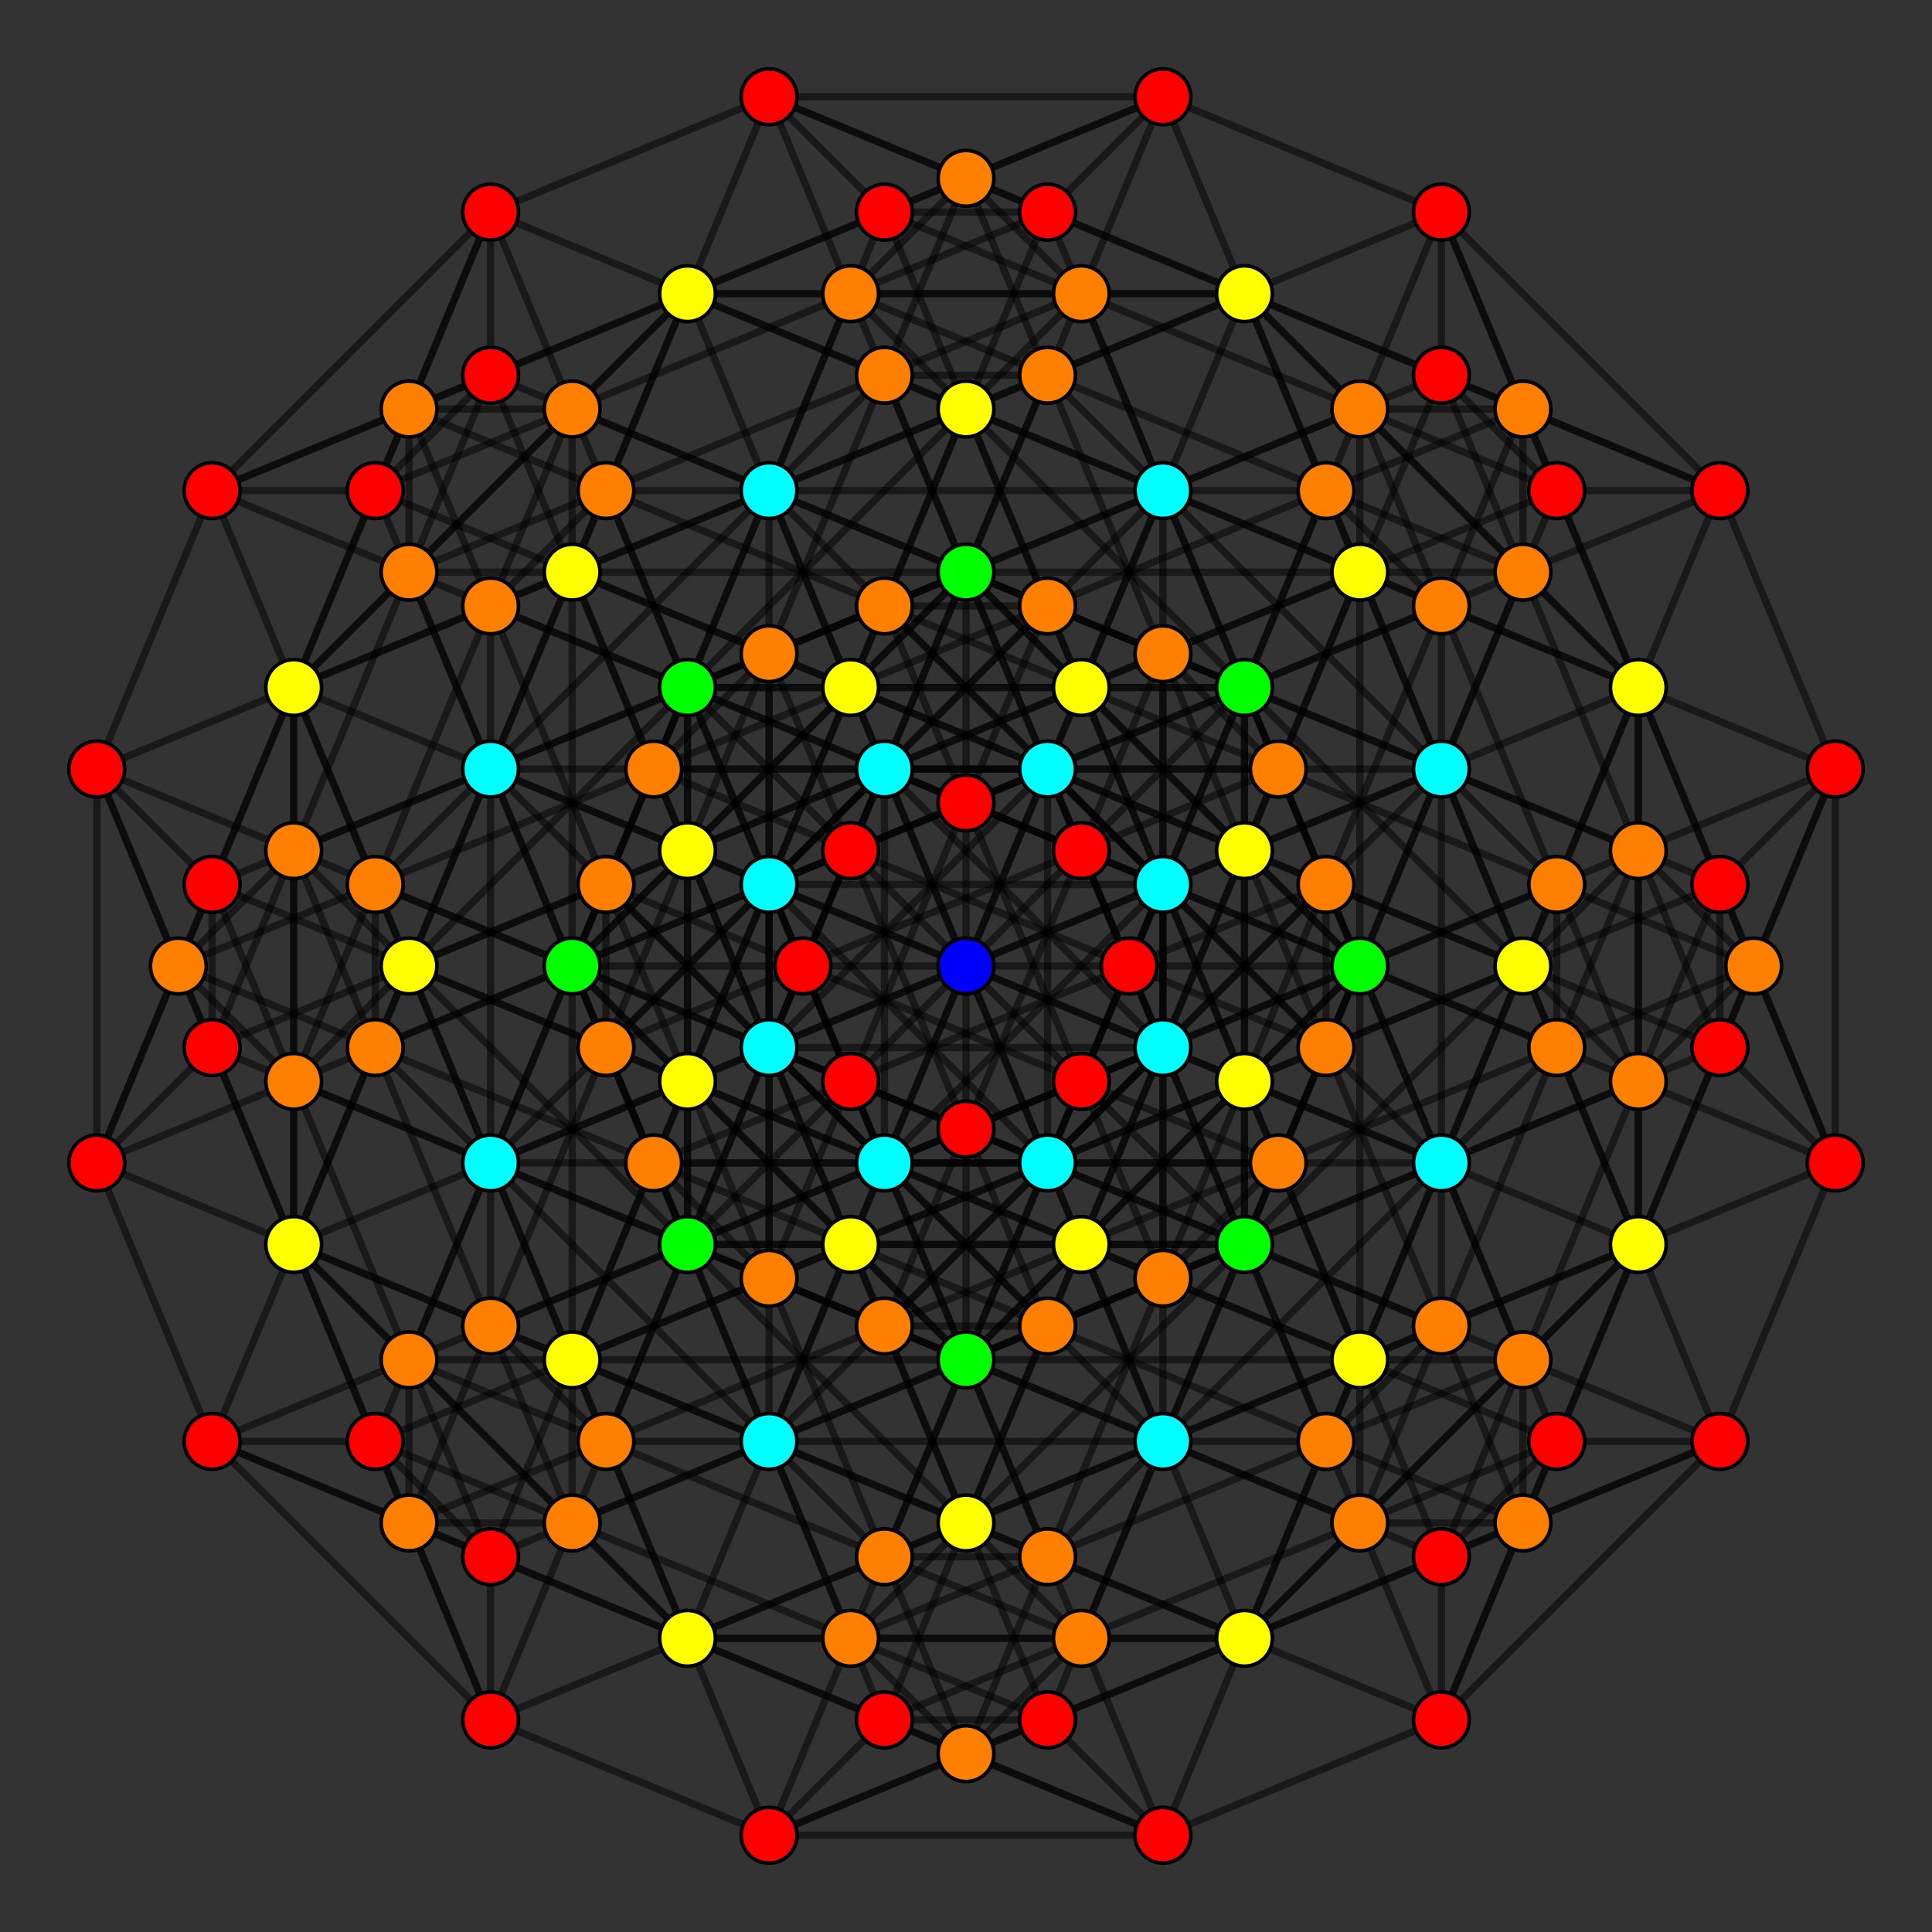 <?xml version="1.0" encoding="UTF-8" standalone="no"?>
<svg
xmlns="http://www.w3.org/2000/svg"
version="1.0"
width="1600" height="1600"
id="7-cube_t04_B4.svg">
<rect width="100%" height="100%" fill="#333333" stroke="none"/>
<g style="stroke:#000000;stroke-width:6.0;stroke-opacity:0.50;">
<line x1="1519.858" y1="636.923" x2="1424.329" y2="406.297"/>
<line x1="1519.858" y1="636.923" x2="1519.858" y2="636.923"/>
<line x1="1519.858" y1="636.923" x2="1424.329" y2="732.451"/>
<line x1="1519.858" y1="636.923" x2="1356.781" y2="569.374"/>
<line x1="1519.858" y1="636.923" x2="1424.329" y2="867.549"/>
<line x1="1519.858" y1="636.923" x2="1356.781" y2="704.472"/>
<line x1="1519.858" y1="636.923" x2="1519.858" y2="963.077"/>
<line x1="1519.858" y1="636.923" x2="1452.309" y2="800.000"/>
<line x1="1289.232" y1="1193.703" x2="1193.703" y2="963.077"/>
<line x1="1289.232" y1="1193.703" x2="1289.232" y2="1193.703"/>
<line x1="1289.232" y1="1193.703" x2="1193.703" y2="1289.232"/>
<line x1="1289.232" y1="1193.703" x2="1126.155" y2="1126.155"/>
<line x1="1289.232" y1="1193.703" x2="1193.703" y2="1424.329"/>
<line x1="1289.232" y1="1193.703" x2="1126.155" y2="1261.252"/>
<line x1="1289.232" y1="1193.703" x2="1424.329" y2="1193.703"/>
<line x1="1289.232" y1="1193.703" x2="1356.781" y2="1030.626"/>
<line x1="963.077" y1="867.549" x2="867.549" y2="636.923"/>
<line x1="963.077" y1="867.549" x2="963.077" y2="867.549"/>
<line x1="963.077" y1="867.549" x2="867.549" y2="963.077"/>
<line x1="963.077" y1="867.549" x2="800.000" y2="800.000"/>
<line x1="963.077" y1="867.549" x2="1193.703" y2="963.077"/>
<line x1="963.077" y1="867.549" x2="1126.155" y2="800.000"/>
<line x1="963.077" y1="867.549" x2="963.077" y2="1193.703"/>
<line x1="963.077" y1="867.549" x2="895.528" y2="1030.626"/>
<line x1="732.451" y1="1424.329" x2="636.923" y2="1193.703"/>
<line x1="732.451" y1="1424.329" x2="732.451" y2="1424.329"/>
<line x1="732.451" y1="1424.329" x2="636.923" y2="1519.858"/>
<line x1="732.451" y1="1424.329" x2="569.374" y2="1356.781"/>
<line x1="732.451" y1="1424.329" x2="963.077" y2="1519.858"/>
<line x1="732.451" y1="1424.329" x2="895.528" y2="1356.781"/>
<line x1="732.451" y1="1424.329" x2="867.549" y2="1424.329"/>
<line x1="732.451" y1="1424.329" x2="800.000" y2="1261.252"/>
<line x1="963.077" y1="406.297" x2="867.549" y2="175.671"/>
<line x1="963.077" y1="406.297" x2="963.077" y2="406.297"/>
<line x1="963.077" y1="406.297" x2="1193.703" y2="636.923"/>
<line x1="963.077" y1="406.297" x2="1126.155" y2="473.845"/>
<line x1="963.077" y1="406.297" x2="867.549" y2="636.923"/>
<line x1="963.077" y1="406.297" x2="800.000" y2="473.845"/>
<line x1="963.077" y1="406.297" x2="963.077" y2="732.451"/>
<line x1="963.077" y1="406.297" x2="895.528" y2="569.374"/>
<line x1="732.451" y1="963.077" x2="636.923" y2="732.451"/>
<line x1="732.451" y1="963.077" x2="732.451" y2="963.077"/>
<line x1="732.451" y1="963.077" x2="963.077" y2="1193.703"/>
<line x1="732.451" y1="963.077" x2="895.528" y2="1030.626"/>
<line x1="732.451" y1="963.077" x2="636.923" y2="1193.703"/>
<line x1="732.451" y1="963.077" x2="569.374" y2="1030.626"/>
<line x1="732.451" y1="963.077" x2="867.549" y2="963.077"/>
<line x1="732.451" y1="963.077" x2="800.000" y2="800.000"/>
<line x1="406.297" y1="636.923" x2="310.768" y2="406.297"/>
<line x1="406.297" y1="636.923" x2="406.297" y2="636.923"/>
<line x1="406.297" y1="636.923" x2="636.923" y2="867.549"/>
<line x1="406.297" y1="636.923" x2="569.374" y2="704.472"/>
<line x1="406.297" y1="636.923" x2="636.923" y2="732.451"/>
<line x1="406.297" y1="636.923" x2="569.374" y2="569.374"/>
<line x1="406.297" y1="636.923" x2="406.297" y2="963.077"/>
<line x1="406.297" y1="636.923" x2="338.748" y2="800.000"/>
<line x1="175.671" y1="1193.703" x2="80.142" y2="963.077"/>
<line x1="175.671" y1="1193.703" x2="175.671" y2="1193.703"/>
<line x1="175.671" y1="1193.703" x2="406.297" y2="1424.329"/>
<line x1="175.671" y1="1193.703" x2="338.748" y2="1261.252"/>
<line x1="175.671" y1="1193.703" x2="406.297" y2="1289.232"/>
<line x1="175.671" y1="1193.703" x2="338.748" y2="1126.155"/>
<line x1="175.671" y1="1193.703" x2="310.768" y2="1193.703"/>
<line x1="175.671" y1="1193.703" x2="243.219" y2="1030.626"/>
<line x1="1424.329" y1="406.297" x2="1424.329" y2="406.297"/>
<line x1="1424.329" y1="406.297" x2="1193.703" y2="175.671"/>
<line x1="1424.329" y1="406.297" x2="1261.252" y2="338.748"/>
<line x1="1424.329" y1="406.297" x2="1193.703" y2="310.768"/>
<line x1="1424.329" y1="406.297" x2="1261.252" y2="473.845"/>
<line x1="1424.329" y1="406.297" x2="1289.232" y2="406.297"/>
<line x1="1424.329" y1="406.297" x2="1356.781" y2="569.374"/>
<line x1="1193.703" y1="963.077" x2="1193.703" y2="963.077"/>
<line x1="1193.703" y1="963.077" x2="963.077" y2="732.451"/>
<line x1="1193.703" y1="963.077" x2="1030.626" y2="895.528"/>
<line x1="1193.703" y1="963.077" x2="1030.626" y2="1030.626"/>
<line x1="1193.703" y1="963.077" x2="1193.703" y2="636.923"/>
<line x1="1193.703" y1="963.077" x2="1261.252" y2="800.000"/>
<line x1="867.549" y1="636.923" x2="867.549" y2="636.923"/>
<line x1="867.549" y1="636.923" x2="636.923" y2="406.297"/>
<line x1="867.549" y1="636.923" x2="704.472" y2="569.374"/>
<line x1="867.549" y1="636.923" x2="1030.626" y2="569.374"/>
<line x1="867.549" y1="636.923" x2="732.451" y2="636.923"/>
<line x1="867.549" y1="636.923" x2="800.000" y2="800.000"/>
<line x1="636.923" y1="1193.703" x2="636.923" y2="1193.703"/>
<line x1="636.923" y1="1193.703" x2="406.297" y2="963.077"/>
<line x1="636.923" y1="1193.703" x2="473.845" y2="1126.155"/>
<line x1="636.923" y1="1193.703" x2="800.000" y2="1126.155"/>
<line x1="636.923" y1="1193.703" x2="636.923" y2="867.549"/>
<line x1="636.923" y1="1193.703" x2="704.472" y2="1030.626"/>
<line x1="867.549" y1="175.671" x2="867.549" y2="175.671"/>
<line x1="867.549" y1="175.671" x2="963.077" y2="80.142"/>
<line x1="867.549" y1="175.671" x2="1030.626" y2="243.219"/>
<line x1="867.549" y1="175.671" x2="636.923" y2="80.142"/>
<line x1="867.549" y1="175.671" x2="704.472" y2="243.219"/>
<line x1="867.549" y1="175.671" x2="732.451" y2="175.671"/>
<line x1="867.549" y1="175.671" x2="800.000" y2="338.748"/>
<line x1="636.923" y1="732.451" x2="636.923" y2="732.451"/>
<line x1="636.923" y1="732.451" x2="732.451" y2="636.923"/>
<line x1="636.923" y1="732.451" x2="800.000" y2="800.000"/>
<line x1="636.923" y1="732.451" x2="473.845" y2="800.000"/>
<line x1="636.923" y1="732.451" x2="636.923" y2="406.297"/>
<line x1="636.923" y1="732.451" x2="704.472" y2="569.374"/>
<line x1="310.768" y1="406.297" x2="310.768" y2="406.297"/>
<line x1="310.768" y1="406.297" x2="406.297" y2="310.768"/>
<line x1="310.768" y1="406.297" x2="473.846" y2="473.845"/>
<line x1="310.768" y1="406.297" x2="406.297" y2="175.671"/>
<line x1="310.768" y1="406.297" x2="473.845" y2="338.748"/>
<line x1="310.768" y1="406.297" x2="175.671" y2="406.297"/>
<line x1="310.768" y1="406.297" x2="243.219" y2="569.374"/>
<line x1="80.142" y1="963.077" x2="80.142" y2="963.077"/>
<line x1="80.142" y1="963.077" x2="175.671" y2="867.549"/>
<line x1="80.142" y1="963.077" x2="243.219" y2="1030.626"/>
<line x1="80.142" y1="963.077" x2="175.671" y2="732.451"/>
<line x1="80.142" y1="963.077" x2="243.219" y2="895.528"/>
<line x1="80.142" y1="963.077" x2="80.142" y2="636.923"/>
<line x1="80.142" y1="963.077" x2="147.691" y2="800.000"/>
<line x1="1424.329" y1="732.451" x2="1193.703" y2="636.923"/>
<line x1="1424.329" y1="732.451" x2="1424.329" y2="732.451"/>
<line x1="1424.329" y1="732.451" x2="1356.781" y2="569.374"/>
<line x1="1424.329" y1="732.451" x2="1424.329" y2="867.549"/>
<line x1="1424.329" y1="732.451" x2="1261.252" y2="800.000"/>
<line x1="1424.329" y1="732.451" x2="1519.858" y2="963.077"/>
<line x1="1424.329" y1="732.451" x2="1356.781" y2="895.528"/>
<line x1="1193.703" y1="1289.232" x2="963.077" y2="1193.703"/>
<line x1="1193.703" y1="1289.232" x2="1193.703" y2="1289.232"/>
<line x1="1193.703" y1="1289.232" x2="1126.155" y2="1126.155"/>
<line x1="1193.703" y1="1289.232" x2="1193.703" y2="1424.329"/>
<line x1="1193.703" y1="1289.232" x2="1030.626" y2="1356.781"/>
<line x1="1193.703" y1="1289.232" x2="1424.329" y2="1193.703"/>
<line x1="1193.703" y1="1289.232" x2="1261.252" y2="1126.155"/>
<line x1="867.549" y1="963.077" x2="636.923" y2="867.549"/>
<line x1="867.549" y1="963.077" x2="867.549" y2="963.077"/>
<line x1="867.549" y1="963.077" x2="800.000" y2="800.000"/>
<line x1="867.549" y1="963.077" x2="1193.703" y2="963.077"/>
<line x1="867.549" y1="963.077" x2="1030.626" y2="895.528"/>
<line x1="867.549" y1="963.077" x2="963.077" y2="1193.703"/>
<line x1="867.549" y1="963.077" x2="800.000" y2="1126.155"/>
<line x1="636.923" y1="1519.858" x2="406.297" y2="1424.329"/>
<line x1="636.923" y1="1519.858" x2="636.923" y2="1519.858"/>
<line x1="636.923" y1="1519.858" x2="569.374" y2="1356.781"/>
<line x1="636.923" y1="1519.858" x2="963.077" y2="1519.858"/>
<line x1="636.923" y1="1519.858" x2="800.000" y2="1452.309"/>
<line x1="636.923" y1="1519.858" x2="867.549" y2="1424.329"/>
<line x1="636.923" y1="1519.858" x2="704.472" y2="1356.781"/>
<line x1="1193.703" y1="636.923" x2="1193.703" y2="636.923"/>
<line x1="1193.703" y1="636.923" x2="1126.155" y2="473.845"/>
<line x1="1193.703" y1="636.923" x2="867.549" y2="636.923"/>
<line x1="1193.703" y1="636.923" x2="1030.626" y2="704.472"/>
<line x1="1193.703" y1="636.923" x2="963.077" y2="732.451"/>
<line x1="1193.703" y1="636.923" x2="1126.155" y2="800.000"/>
<line x1="963.077" y1="1193.703" x2="963.077" y2="1193.703"/>
<line x1="963.077" y1="1193.703" x2="895.528" y2="1030.626"/>
<line x1="963.077" y1="1193.703" x2="636.923" y2="1193.703"/>
<line x1="963.077" y1="1193.703" x2="800.000" y2="1261.252"/>
<line x1="963.077" y1="1193.703" x2="1030.626" y2="1030.626"/>
<line x1="636.923" y1="867.549" x2="636.923" y2="867.549"/>
<line x1="636.923" y1="867.549" x2="569.374" y2="704.472"/>
<line x1="636.923" y1="867.549" x2="636.923" y2="732.451"/>
<line x1="636.923" y1="867.549" x2="800.000" y2="800.000"/>
<line x1="636.923" y1="867.549" x2="406.297" y2="963.077"/>
<line x1="636.923" y1="867.549" x2="569.374" y2="1030.626"/>
<line x1="406.297" y1="1424.329" x2="406.297" y2="1424.329"/>
<line x1="406.297" y1="1424.329" x2="338.748" y2="1261.252"/>
<line x1="406.297" y1="1424.329" x2="406.297" y2="1289.232"/>
<line x1="406.297" y1="1424.329" x2="569.374" y2="1356.781"/>
<line x1="406.297" y1="1424.329" x2="310.768" y2="1193.703"/>
<line x1="406.297" y1="1424.329" x2="473.846" y2="1261.252"/>
<line x1="1193.703" y1="175.671" x2="963.077" y2="80.142"/>
<line x1="1193.703" y1="175.671" x2="1193.703" y2="175.671"/>
<line x1="1193.703" y1="175.671" x2="1261.252" y2="338.748"/>
<line x1="1193.703" y1="175.671" x2="1193.703" y2="310.768"/>
<line x1="1193.703" y1="175.671" x2="1030.626" y2="243.219"/>
<line x1="1193.703" y1="175.671" x2="1289.232" y2="406.297"/>
<line x1="1193.703" y1="175.671" x2="1126.155" y2="338.748"/>
<line x1="963.077" y1="732.451" x2="732.451" y2="636.923"/>
<line x1="963.077" y1="732.451" x2="963.077" y2="732.451"/>
<line x1="963.077" y1="732.451" x2="1030.626" y2="895.528"/>
<line x1="963.077" y1="732.451" x2="963.077" y2="867.549"/>
<line x1="963.077" y1="732.451" x2="800.000" y2="800.000"/>
<line x1="963.077" y1="732.451" x2="1030.626" y2="569.374"/>
<line x1="636.923" y1="406.297" x2="406.297" y2="310.768"/>
<line x1="636.923" y1="406.297" x2="636.923" y2="406.297"/>
<line x1="636.923" y1="406.297" x2="704.472" y2="569.374"/>
<line x1="636.923" y1="406.297" x2="963.077" y2="406.297"/>
<line x1="636.923" y1="406.297" x2="800.000" y2="338.748"/>
<line x1="636.923" y1="406.297" x2="732.451" y2="636.923"/>
<line x1="636.923" y1="406.297" x2="569.374" y2="569.374"/>
<line x1="406.297" y1="963.077" x2="175.671" y2="867.549"/>
<line x1="406.297" y1="963.077" x2="406.297" y2="963.077"/>
<line x1="406.297" y1="963.077" x2="473.845" y2="1126.155"/>
<line x1="406.297" y1="963.077" x2="732.451" y2="963.077"/>
<line x1="406.297" y1="963.077" x2="569.374" y2="895.528"/>
<line x1="406.297" y1="963.077" x2="473.845" y2="800.000"/>
<line x1="963.077" y1="80.142" x2="963.077" y2="80.142"/>
<line x1="963.077" y1="80.142" x2="1030.626" y2="243.219"/>
<line x1="963.077" y1="80.142" x2="636.923" y2="80.142"/>
<line x1="963.077" y1="80.142" x2="800.000" y2="147.691"/>
<line x1="963.077" y1="80.142" x2="732.451" y2="175.671"/>
<line x1="963.077" y1="80.142" x2="895.528" y2="243.219"/>
<line x1="732.451" y1="636.923" x2="732.451" y2="636.923"/>
<line x1="732.451" y1="636.923" x2="800.000" y2="800.000"/>
<line x1="732.451" y1="636.923" x2="406.297" y2="636.923"/>
<line x1="732.451" y1="636.923" x2="569.374" y2="704.472"/>
<line x1="732.451" y1="636.923" x2="800.000" y2="473.845"/>
<line x1="406.297" y1="310.768" x2="406.297" y2="310.768"/>
<line x1="406.297" y1="310.768" x2="473.846" y2="473.845"/>
<line x1="406.297" y1="310.768" x2="406.297" y2="175.671"/>
<line x1="406.297" y1="310.768" x2="569.374" y2="243.219"/>
<line x1="406.297" y1="310.768" x2="175.671" y2="406.297"/>
<line x1="406.297" y1="310.768" x2="338.748" y2="473.845"/>
<line x1="175.671" y1="867.549" x2="175.671" y2="867.549"/>
<line x1="175.671" y1="867.549" x2="243.219" y2="1030.626"/>
<line x1="175.671" y1="867.549" x2="175.671" y2="732.451"/>
<line x1="175.671" y1="867.549" x2="338.748" y2="800.000"/>
<line x1="175.671" y1="867.549" x2="80.142" y2="636.923"/>
<line x1="175.671" y1="867.549" x2="243.219" y2="704.472"/>
<line x1="1356.781" y1="569.374" x2="1126.155" y2="473.845"/>
<line x1="1356.781" y1="569.374" x2="1261.252" y2="338.748"/>
<line x1="1356.781" y1="569.374" x2="1356.781" y2="569.374"/>
<line x1="1356.781" y1="569.374" x2="1356.781" y2="704.472"/>
<line x1="1356.781" y1="569.374" x2="1261.252" y2="800.000"/>
<line x1="1356.781" y1="569.374" x2="1193.703" y2="636.923"/>
<line x1="1356.781" y1="569.374" x2="1452.309" y2="800.000"/>
<line x1="1356.781" y1="569.374" x2="1356.781" y2="895.528"/>
<line x1="1356.781" y1="569.374" x2="1289.232" y2="732.451"/>
<line x1="1126.155" y1="1126.155" x2="895.528" y2="1030.626"/>
<line x1="1126.155" y1="1126.155" x2="1030.626" y2="895.528"/>
<line x1="1126.155" y1="1126.155" x2="1126.155" y2="1126.155"/>
<line x1="1126.155" y1="1126.155" x2="1126.155" y2="1261.252"/>
<line x1="1126.155" y1="1126.155" x2="1030.626" y2="1356.781"/>
<line x1="1126.155" y1="1126.155" x2="963.077" y2="1193.703"/>
<line x1="1126.155" y1="1126.155" x2="1356.781" y2="1030.626"/>
<line x1="1126.155" y1="1126.155" x2="1261.252" y2="1126.155"/>
<line x1="1126.155" y1="1126.155" x2="1193.703" y2="963.077"/>
<line x1="800.000" y1="800.000" x2="569.374" y2="704.472"/>
<line x1="800.000" y1="800.000" x2="704.472" y2="569.374"/>
<line x1="800.000" y1="800.000" x2="800.000" y2="800.000"/>
<line x1="800.000" y1="800.000" x2="1126.155" y2="800.000"/>
<line x1="800.000" y1="800.000" x2="1030.626" y2="895.528"/>
<line x1="800.000" y1="800.000" x2="895.528" y2="1030.626"/>
<line x1="800.000" y1="800.000" x2="800.000" y2="1126.155"/>
<line x1="569.374" y1="1356.781" x2="338.748" y2="1261.252"/>
<line x1="569.374" y1="1356.781" x2="473.845" y2="1126.155"/>
<line x1="569.374" y1="1356.781" x2="569.374" y2="1356.781"/>
<line x1="569.374" y1="1356.781" x2="895.528" y2="1356.781"/>
<line x1="569.374" y1="1356.781" x2="800.000" y2="1452.309"/>
<line x1="569.374" y1="1356.781" x2="732.451" y2="1289.232"/>
<line x1="569.374" y1="1356.781" x2="800.000" y2="1261.252"/>
<line x1="569.374" y1="1356.781" x2="704.472" y2="1356.781"/>
<line x1="569.374" y1="1356.781" x2="636.923" y2="1193.703"/>
<line x1="1126.155" y1="473.845" x2="1030.626" y2="243.219"/>
<line x1="1126.155" y1="473.845" x2="1126.155" y2="473.845"/>
<line x1="1126.155" y1="473.845" x2="800.000" y2="473.845"/>
<line x1="1126.155" y1="473.845" x2="1030.626" y2="704.472"/>
<line x1="1126.155" y1="473.845" x2="963.077" y2="541.394"/>
<line x1="1126.155" y1="473.845" x2="895.528" y2="569.374"/>
<line x1="1126.155" y1="473.845" x2="1126.155" y2="800.000"/>
<line x1="1126.155" y1="473.845" x2="1058.606" y2="636.923"/>
<line x1="895.528" y1="1030.626" x2="895.528" y2="1030.626"/>
<line x1="895.528" y1="1030.626" x2="569.374" y2="1030.626"/>
<line x1="895.528" y1="1030.626" x2="800.000" y2="1261.252"/>
<line x1="895.528" y1="1030.626" x2="732.451" y2="1098.175"/>
<line x1="895.528" y1="1030.626" x2="1030.626" y2="1030.626"/>
<line x1="569.374" y1="704.472" x2="473.846" y2="473.845"/>
<line x1="569.374" y1="704.472" x2="569.374" y2="704.472"/>
<line x1="569.374" y1="704.472" x2="569.374" y2="569.374"/>
<line x1="569.374" y1="704.472" x2="338.748" y2="800.000"/>
<line x1="569.374" y1="704.472" x2="569.374" y2="1030.626"/>
<line x1="569.374" y1="704.472" x2="501.825" y2="867.549"/>
<line x1="338.748" y1="1261.252" x2="243.219" y2="1030.626"/>
<line x1="338.748" y1="1261.252" x2="338.748" y2="1261.252"/>
<line x1="338.748" y1="1261.252" x2="338.748" y2="1126.155"/>
<line x1="338.748" y1="1261.252" x2="501.825" y2="1193.703"/>
<line x1="338.748" y1="1261.252" x2="473.846" y2="1261.252"/>
<line x1="338.748" y1="1261.252" x2="406.297" y2="1098.175"/>
<line x1="1261.252" y1="338.748" x2="1030.626" y2="243.219"/>
<line x1="1261.252" y1="338.748" x2="1261.252" y2="338.748"/>
<line x1="1261.252" y1="338.748" x2="1261.252" y2="473.845"/>
<line x1="1261.252" y1="338.748" x2="1098.175" y2="406.297"/>
<line x1="1261.252" y1="338.748" x2="1126.155" y2="338.748"/>
<line x1="1261.252" y1="338.748" x2="1193.703" y2="501.825"/>
<line x1="1030.626" y1="895.528" x2="1030.626" y2="895.528"/>
<line x1="1030.626" y1="895.528" x2="1030.626" y2="1030.626"/>
<line x1="1030.626" y1="895.528" x2="1261.252" y2="800.000"/>
<line x1="1030.626" y1="895.528" x2="1030.626" y2="569.374"/>
<line x1="1030.626" y1="895.528" x2="1098.175" y2="732.451"/>
<line x1="704.472" y1="569.374" x2="473.846" y2="473.845"/>
<line x1="704.472" y1="569.374" x2="704.472" y2="569.374"/>
<line x1="704.472" y1="569.374" x2="1030.626" y2="569.374"/>
<line x1="704.472" y1="569.374" x2="800.000" y2="338.748"/>
<line x1="704.472" y1="569.374" x2="867.549" y2="501.825"/>
<line x1="704.472" y1="569.374" x2="569.374" y2="569.374"/>
<line x1="473.845" y1="1126.155" x2="243.219" y2="1030.626"/>
<line x1="473.845" y1="1126.155" x2="473.845" y2="1126.155"/>
<line x1="473.845" y1="1126.155" x2="800.000" y2="1126.155"/>
<line x1="473.845" y1="1126.155" x2="569.374" y2="895.528"/>
<line x1="473.845" y1="1126.155" x2="636.923" y2="1058.606"/>
<line x1="473.845" y1="1126.155" x2="704.472" y2="1030.626"/>
<line x1="473.845" y1="1126.155" x2="473.845" y2="800.000"/>
<line x1="473.845" y1="1126.155" x2="541.394" y2="963.077"/>
<line x1="1030.626" y1="243.219" x2="1030.626" y2="243.219"/>
<line x1="1030.626" y1="243.219" x2="704.472" y2="243.219"/>
<line x1="1030.626" y1="243.219" x2="800.000" y2="147.691"/>
<line x1="1030.626" y1="243.219" x2="867.549" y2="310.768"/>
<line x1="1030.626" y1="243.219" x2="800.000" y2="338.748"/>
<line x1="1030.626" y1="243.219" x2="895.528" y2="243.219"/>
<line x1="1030.626" y1="243.219" x2="963.077" y2="406.297"/>
<line x1="800.000" y1="800.000" x2="473.845" y2="800.000"/>
<line x1="800.000" y1="800.000" x2="800.000" y2="473.845"/>
<line x1="473.846" y1="473.845" x2="473.846" y2="473.845"/>
<line x1="473.846" y1="473.845" x2="473.845" y2="338.748"/>
<line x1="473.846" y1="473.845" x2="569.374" y2="243.219"/>
<line x1="473.846" y1="473.845" x2="636.923" y2="406.297"/>
<line x1="473.846" y1="473.845" x2="243.219" y2="569.374"/>
<line x1="473.846" y1="473.845" x2="338.748" y2="473.845"/>
<line x1="473.846" y1="473.845" x2="406.297" y2="636.923"/>
<line x1="243.219" y1="1030.626" x2="243.219" y2="1030.626"/>
<line x1="243.219" y1="1030.626" x2="243.219" y2="895.528"/>
<line x1="243.219" y1="1030.626" x2="338.748" y2="800.000"/>
<line x1="243.219" y1="1030.626" x2="406.297" y2="963.077"/>
<line x1="243.219" y1="1030.626" x2="147.691" y2="800.000"/>
<line x1="243.219" y1="1030.626" x2="243.219" y2="704.472"/>
<line x1="243.219" y1="1030.626" x2="310.768" y2="867.549"/>
<line x1="1424.329" y1="867.549" x2="1193.703" y2="963.077"/>
<line x1="1424.329" y1="867.549" x2="1424.329" y2="867.549"/>
<line x1="1424.329" y1="867.549" x2="1356.781" y2="704.472"/>
<line x1="1424.329" y1="867.549" x2="1261.252" y2="800.000"/>
<line x1="1424.329" y1="867.549" x2="1519.858" y2="963.077"/>
<line x1="1424.329" y1="867.549" x2="1356.781" y2="1030.626"/>
<line x1="1193.703" y1="1424.329" x2="963.077" y2="1519.858"/>
<line x1="1193.703" y1="1424.329" x2="1193.703" y2="1424.329"/>
<line x1="1193.703" y1="1424.329" x2="1126.155" y2="1261.252"/>
<line x1="1193.703" y1="1424.329" x2="1030.626" y2="1356.781"/>
<line x1="1193.703" y1="1424.329" x2="1424.329" y2="1193.703"/>
<line x1="1193.703" y1="1424.329" x2="1261.252" y2="1261.252"/>
<line x1="1193.703" y1="963.077" x2="1126.155" y2="800.000"/>
<line x1="1193.703" y1="963.077" x2="963.077" y2="1193.703"/>
<line x1="963.077" y1="1519.858" x2="963.077" y2="1519.858"/>
<line x1="963.077" y1="1519.858" x2="895.528" y2="1356.781"/>
<line x1="963.077" y1="1519.858" x2="800.000" y2="1452.309"/>
<line x1="963.077" y1="1519.858" x2="867.549" y2="1424.329"/>
<line x1="963.077" y1="1519.858" x2="1030.626" y2="1356.781"/>
<line x1="867.549" y1="636.923" x2="636.923" y2="732.451"/>
<line x1="867.549" y1="636.923" x2="800.000" y2="473.845"/>
<line x1="867.549" y1="636.923" x2="1030.626" y2="704.472"/>
<line x1="867.549" y1="636.923" x2="963.077" y2="732.451"/>
<line x1="636.923" y1="1193.703" x2="406.297" y2="1289.232"/>
<line x1="636.923" y1="1193.703" x2="569.374" y2="1030.626"/>
<line x1="636.923" y1="1193.703" x2="800.000" y2="1261.252"/>
<line x1="636.923" y1="1193.703" x2="867.549" y2="963.077"/>
<line x1="636.923" y1="732.451" x2="569.374" y2="569.374"/>
<line x1="636.923" y1="732.451" x2="406.297" y2="963.077"/>
<line x1="636.923" y1="732.451" x2="569.374" y2="895.528"/>
<line x1="406.297" y1="1289.232" x2="406.297" y2="1289.232"/>
<line x1="406.297" y1="1289.232" x2="338.748" y2="1126.155"/>
<line x1="406.297" y1="1289.232" x2="569.374" y2="1356.781"/>
<line x1="406.297" y1="1289.232" x2="310.768" y2="1193.703"/>
<line x1="406.297" y1="1289.232" x2="473.845" y2="1126.155"/>
<line x1="1193.703" y1="310.768" x2="963.077" y2="406.297"/>
<line x1="1193.703" y1="310.768" x2="1193.703" y2="310.768"/>
<line x1="1193.703" y1="310.768" x2="1261.252" y2="473.845"/>
<line x1="1193.703" y1="310.768" x2="1030.626" y2="243.219"/>
<line x1="1193.703" y1="310.768" x2="1289.232" y2="406.297"/>
<line x1="1193.703" y1="310.768" x2="1126.155" y2="473.845"/>
<line x1="963.077" y1="867.549" x2="732.451" y2="963.077"/>
<line x1="963.077" y1="867.549" x2="1030.626" y2="1030.626"/>
<line x1="963.077" y1="867.549" x2="1193.703" y2="636.923"/>
<line x1="963.077" y1="867.549" x2="1030.626" y2="704.472"/>
<line x1="963.077" y1="406.297" x2="1030.626" y2="569.374"/>
<line x1="963.077" y1="406.297" x2="800.000" y2="338.748"/>
<line x1="963.077" y1="406.297" x2="732.451" y2="636.923"/>
<line x1="732.451" y1="963.077" x2="800.000" y2="1126.155"/>
<line x1="732.451" y1="963.077" x2="569.374" y2="895.528"/>
<line x1="732.451" y1="963.077" x2="636.923" y2="867.549"/>
<line x1="636.923" y1="80.142" x2="406.297" y2="175.671"/>
<line x1="636.923" y1="80.142" x2="636.923" y2="80.142"/>
<line x1="636.923" y1="80.142" x2="704.472" y2="243.219"/>
<line x1="636.923" y1="80.142" x2="800.000" y2="147.691"/>
<line x1="636.923" y1="80.142" x2="732.451" y2="175.671"/>
<line x1="636.923" y1="80.142" x2="569.374" y2="243.219"/>
<line x1="406.297" y1="636.923" x2="175.671" y2="732.451"/>
<line x1="406.297" y1="636.923" x2="473.845" y2="800.000"/>
<line x1="406.297" y1="636.923" x2="636.923" y2="406.297"/>
<line x1="406.297" y1="175.671" x2="406.297" y2="175.671"/>
<line x1="406.297" y1="175.671" x2="473.845" y2="338.748"/>
<line x1="406.297" y1="175.671" x2="569.374" y2="243.219"/>
<line x1="406.297" y1="175.671" x2="175.671" y2="406.297"/>
<line x1="406.297" y1="175.671" x2="338.748" y2="338.748"/>
<line x1="175.671" y1="732.451" x2="175.671" y2="732.451"/>
<line x1="175.671" y1="732.451" x2="243.219" y2="895.528"/>
<line x1="175.671" y1="732.451" x2="338.748" y2="800.000"/>
<line x1="175.671" y1="732.451" x2="80.142" y2="636.923"/>
<line x1="175.671" y1="732.451" x2="243.219" y2="569.374"/>
<line x1="1356.781" y1="704.472" x2="1126.155" y2="800.000"/>
<line x1="1356.781" y1="704.472" x2="1261.252" y2="473.845"/>
<line x1="1356.781" y1="704.472" x2="1356.781" y2="704.472"/>
<line x1="1356.781" y1="704.472" x2="1261.252" y2="800.000"/>
<line x1="1356.781" y1="704.472" x2="1193.703" y2="636.923"/>
<line x1="1356.781" y1="704.472" x2="1452.309" y2="800.000"/>
<line x1="1356.781" y1="704.472" x2="1356.781" y2="1030.626"/>
<line x1="1356.781" y1="704.472" x2="1289.232" y2="867.549"/>
<line x1="1126.155" y1="1261.252" x2="895.528" y2="1356.781"/>
<line x1="1126.155" y1="1261.252" x2="1030.626" y2="1030.626"/>
<line x1="1126.155" y1="1261.252" x2="1126.155" y2="1261.252"/>
<line x1="1126.155" y1="1261.252" x2="1030.626" y2="1356.781"/>
<line x1="1126.155" y1="1261.252" x2="963.077" y2="1193.703"/>
<line x1="1126.155" y1="1261.252" x2="1356.781" y2="1030.626"/>
<line x1="1126.155" y1="1261.252" x2="1261.252" y2="1261.252"/>
<line x1="1126.155" y1="1261.252" x2="1193.703" y2="1098.175"/>
<line x1="1126.155" y1="800.000" x2="1030.626" y2="569.374"/>
<line x1="1126.155" y1="800.000" x2="1126.155" y2="800.000"/>
<line x1="1126.155" y1="800.000" x2="1030.626" y2="895.528"/>
<line x1="1126.155" y1="800.000" x2="963.077" y2="732.451"/>
<line x1="1126.155" y1="800.000" x2="895.528" y2="1030.626"/>
<line x1="1126.155" y1="800.000" x2="1126.155" y2="1126.155"/>
<line x1="1126.155" y1="800.000" x2="1058.606" y2="963.077"/>
<line x1="895.528" y1="1356.781" x2="800.000" y2="1126.155"/>
<line x1="895.528" y1="1356.781" x2="895.528" y2="1356.781"/>
<line x1="895.528" y1="1356.781" x2="800.000" y2="1452.309"/>
<line x1="895.528" y1="1356.781" x2="732.451" y2="1289.232"/>
<line x1="895.528" y1="1356.781" x2="800.000" y2="1261.252"/>
<line x1="895.528" y1="1356.781" x2="1030.626" y2="1356.781"/>
<line x1="895.528" y1="1356.781" x2="963.077" y2="1193.703"/>
<line x1="800.000" y1="473.845" x2="569.374" y2="569.374"/>
<line x1="800.000" y1="473.845" x2="704.472" y2="243.219"/>
<line x1="800.000" y1="473.845" x2="800.000" y2="473.845"/>
<line x1="800.000" y1="473.845" x2="1030.626" y2="704.472"/>
<line x1="800.000" y1="473.845" x2="963.077" y2="541.394"/>
<line x1="800.000" y1="473.845" x2="895.528" y2="569.374"/>
<line x1="569.374" y1="1030.626" x2="338.748" y2="1126.155"/>
<line x1="569.374" y1="1030.626" x2="473.845" y2="800.000"/>
<line x1="569.374" y1="1030.626" x2="569.374" y2="1030.626"/>
<line x1="569.374" y1="1030.626" x2="800.000" y2="1261.252"/>
<line x1="569.374" y1="1030.626" x2="732.451" y2="1098.175"/>
<line x1="569.374" y1="1030.626" x2="800.000" y2="800.000"/>
<line x1="569.374" y1="1030.626" x2="704.472" y2="1030.626"/>
<line x1="569.374" y1="569.374" x2="473.845" y2="338.748"/>
<line x1="569.374" y1="569.374" x2="569.374" y2="569.374"/>
<line x1="569.374" y1="569.374" x2="800.000" y2="800.000"/>
<line x1="569.374" y1="569.374" x2="732.451" y2="636.923"/>
<line x1="569.374" y1="569.374" x2="338.748" y2="800.000"/>
<line x1="569.374" y1="569.374" x2="569.374" y2="895.528"/>
<line x1="569.374" y1="569.374" x2="501.825" y2="732.451"/>
<line x1="338.748" y1="1126.155" x2="243.219" y2="895.528"/>
<line x1="338.748" y1="1126.155" x2="338.748" y2="1126.155"/>
<line x1="338.748" y1="1126.155" x2="569.374" y2="1356.781"/>
<line x1="338.748" y1="1126.155" x2="501.825" y2="1193.703"/>
<line x1="338.748" y1="1126.155" x2="243.219" y2="1030.626"/>
<line x1="338.748" y1="1126.155" x2="473.845" y2="1126.155"/>
<line x1="338.748" y1="1126.155" x2="406.297" y2="963.077"/>
<line x1="1261.252" y1="473.845" x2="1030.626" y2="569.374"/>
<line x1="1261.252" y1="473.845" x2="1261.252" y2="473.845"/>
<line x1="1261.252" y1="473.845" x2="1030.626" y2="243.219"/>
<line x1="1261.252" y1="473.845" x2="1098.175" y2="406.297"/>
<line x1="1261.252" y1="473.845" x2="1356.781" y2="569.374"/>
<line x1="1261.252" y1="473.845" x2="1126.155" y2="473.845"/>
<line x1="1261.252" y1="473.845" x2="1193.703" y2="636.923"/>
<line x1="1030.626" y1="1030.626" x2="800.000" y2="1126.155"/>
<line x1="1030.626" y1="1030.626" x2="1030.626" y2="1030.626"/>
<line x1="1030.626" y1="1030.626" x2="800.000" y2="800.000"/>
<line x1="1030.626" y1="1030.626" x2="867.549" y2="963.077"/>
<line x1="1030.626" y1="1030.626" x2="1261.252" y2="800.000"/>
<line x1="1030.626" y1="1030.626" x2="1030.626" y2="704.472"/>
<line x1="1030.626" y1="1030.626" x2="1098.175" y2="867.549"/>
<line x1="1030.626" y1="569.374" x2="1030.626" y2="569.374"/>
<line x1="1030.626" y1="569.374" x2="800.000" y2="338.748"/>
<line x1="1030.626" y1="569.374" x2="867.549" y2="501.825"/>
<line x1="1030.626" y1="569.374" x2="800.000" y2="800.000"/>
<line x1="1030.626" y1="569.374" x2="895.528" y2="569.374"/>
<line x1="800.000" y1="1126.155" x2="800.000" y2="1126.155"/>
<line x1="800.000" y1="1126.155" x2="569.374" y2="895.528"/>
<line x1="800.000" y1="1126.155" x2="636.923" y2="1058.606"/>
<line x1="800.000" y1="1126.155" x2="704.472" y2="1030.626"/>
<line x1="704.472" y1="243.219" x2="473.845" y2="338.748"/>
<line x1="704.472" y1="243.219" x2="704.472" y2="243.219"/>
<line x1="704.472" y1="243.219" x2="800.000" y2="147.691"/>
<line x1="704.472" y1="243.219" x2="867.549" y2="310.768"/>
<line x1="704.472" y1="243.219" x2="800.000" y2="338.748"/>
<line x1="704.472" y1="243.219" x2="569.374" y2="243.219"/>
<line x1="704.472" y1="243.219" x2="636.923" y2="406.297"/>
<line x1="473.845" y1="800.000" x2="243.219" y2="895.528"/>
<line x1="473.845" y1="800.000" x2="473.845" y2="800.000"/>
<line x1="473.845" y1="800.000" x2="569.374" y2="704.472"/>
<line x1="473.845" y1="800.000" x2="636.923" y2="867.549"/>
<line x1="473.845" y1="800.000" x2="704.472" y2="569.374"/>
<line x1="473.845" y1="800.000" x2="473.846" y2="473.845"/>
<line x1="473.845" y1="800.000" x2="541.394" y2="636.923"/>
<line x1="473.845" y1="338.748" x2="473.845" y2="338.748"/>
<line x1="473.845" y1="338.748" x2="569.374" y2="243.219"/>
<line x1="473.845" y1="338.748" x2="636.923" y2="406.297"/>
<line x1="473.845" y1="338.748" x2="243.219" y2="569.374"/>
<line x1="473.845" y1="338.748" x2="338.748" y2="338.748"/>
<line x1="473.845" y1="338.748" x2="406.297" y2="501.825"/>
<line x1="243.219" y1="895.528" x2="243.219" y2="895.528"/>
<line x1="243.219" y1="895.528" x2="338.748" y2="800.000"/>
<line x1="243.219" y1="895.528" x2="406.297" y2="963.077"/>
<line x1="243.219" y1="895.528" x2="147.691" y2="800.000"/>
<line x1="243.219" y1="895.528" x2="243.219" y2="569.374"/>
<line x1="243.219" y1="895.528" x2="310.768" y2="732.451"/>
<line x1="1261.252" y1="800.000" x2="1030.626" y2="704.472"/>
<line x1="1261.252" y1="800.000" x2="1261.252" y2="800.000"/>
<line x1="1261.252" y1="800.000" x2="1193.703" y2="636.923"/>
<line x1="1261.252" y1="800.000" x2="1356.781" y2="895.528"/>
<line x1="1261.252" y1="800.000" x2="1356.781" y2="1030.626"/>
<line x1="1030.626" y1="1356.781" x2="800.000" y2="1452.309"/>
<line x1="1030.626" y1="1356.781" x2="800.000" y2="1261.252"/>
<line x1="1030.626" y1="1356.781" x2="1030.626" y2="1356.781"/>
<line x1="1030.626" y1="1356.781" x2="963.077" y2="1193.703"/>
<line x1="1030.626" y1="1356.781" x2="1261.252" y2="1126.155"/>
<line x1="1030.626" y1="1356.781" x2="1261.252" y2="1261.252"/>
<line x1="1030.626" y1="1356.781" x2="1098.175" y2="1193.703"/>
<line x1="1030.626" y1="895.528" x2="800.000" y2="1126.155"/>
<line x1="1030.626" y1="895.528" x2="963.077" y2="1058.606"/>
<line x1="800.000" y1="1452.309" x2="800.000" y2="1452.309"/>
<line x1="800.000" y1="1452.309" x2="732.451" y2="1289.232"/>
<line x1="800.000" y1="1452.309" x2="704.472" y2="1356.781"/>
<line x1="800.000" y1="1452.309" x2="867.549" y2="1289.232"/>
<line x1="1030.626" y1="704.472" x2="800.000" y2="800.000"/>
<line x1="1030.626" y1="704.472" x2="1030.626" y2="704.472"/>
<line x1="1030.626" y1="704.472" x2="963.077" y2="541.394"/>
<line x1="1030.626" y1="704.472" x2="1126.155" y2="800.000"/>
<line x1="800.000" y1="1261.252" x2="800.000" y2="1261.252"/>
<line x1="800.000" y1="1261.252" x2="732.451" y2="1098.175"/>
<line x1="800.000" y1="1261.252" x2="1030.626" y2="1030.626"/>
<line x1="800.000" y1="1261.252" x2="704.472" y2="1030.626"/>
<line x1="800.000" y1="1261.252" x2="867.549" y2="1098.175"/>
<line x1="800.000" y1="800.000" x2="569.374" y2="895.528"/>
<line x1="569.374" y1="1356.781" x2="501.825" y2="1193.703"/>
<line x1="569.374" y1="1356.781" x2="473.846" y2="1261.252"/>
<line x1="1030.626" y1="243.219" x2="1098.175" y2="406.297"/>
<line x1="1030.626" y1="243.219" x2="1126.155" y2="338.748"/>
<line x1="800.000" y1="338.748" x2="569.374" y2="243.219"/>
<line x1="800.000" y1="338.748" x2="800.000" y2="338.748"/>
<line x1="800.000" y1="338.748" x2="867.549" y2="501.825"/>
<line x1="800.000" y1="338.748" x2="569.374" y2="569.374"/>
<line x1="800.000" y1="338.748" x2="895.528" y2="569.374"/>
<line x1="800.000" y1="338.748" x2="732.451" y2="501.825"/>
<line x1="569.374" y1="895.528" x2="338.748" y2="800.000"/>
<line x1="569.374" y1="895.528" x2="569.374" y2="895.528"/>
<line x1="569.374" y1="895.528" x2="636.923" y2="1058.606"/>
<line x1="569.374" y1="895.528" x2="473.845" y2="800.000"/>
<line x1="800.000" y1="147.691" x2="569.374" y2="243.219"/>
<line x1="800.000" y1="147.691" x2="800.000" y2="147.691"/>
<line x1="800.000" y1="147.691" x2="867.549" y2="310.768"/>
<line x1="800.000" y1="147.691" x2="895.528" y2="243.219"/>
<line x1="800.000" y1="147.691" x2="732.451" y2="310.768"/>
<line x1="569.374" y1="704.472" x2="800.000" y2="473.845"/>
<line x1="569.374" y1="704.472" x2="636.923" y2="541.394"/>
<line x1="569.374" y1="243.219" x2="569.374" y2="243.219"/>
<line x1="569.374" y1="243.219" x2="636.923" y2="406.297"/>
<line x1="569.374" y1="243.219" x2="338.748" y2="473.845"/>
<line x1="569.374" y1="243.219" x2="338.748" y2="338.748"/>
<line x1="569.374" y1="243.219" x2="501.825" y2="406.297"/>
<line x1="338.748" y1="800.000" x2="338.748" y2="800.000"/>
<line x1="338.748" y1="800.000" x2="406.297" y2="963.077"/>
<line x1="338.748" y1="800.000" x2="243.219" y2="704.472"/>
<line x1="338.748" y1="800.000" x2="243.219" y2="569.374"/>
<line x1="1193.703" y1="636.923" x2="963.077" y2="541.394"/>
<line x1="1193.703" y1="636.923" x2="1098.175" y2="406.297"/>
<line x1="1193.703" y1="636.923" x2="1289.232" y2="732.451"/>
<line x1="1193.703" y1="636.923" x2="1289.232" y2="867.549"/>
<line x1="963.077" y1="1193.703" x2="732.451" y2="1289.232"/>
<line x1="963.077" y1="1193.703" x2="732.451" y2="1098.175"/>
<line x1="963.077" y1="1193.703" x2="1193.703" y2="1098.175"/>
<line x1="963.077" y1="1193.703" x2="1098.175" y2="1193.703"/>
<line x1="963.077" y1="732.451" x2="867.549" y2="501.825"/>
<line x1="963.077" y1="732.451" x2="732.451" y2="963.077"/>
<line x1="963.077" y1="732.451" x2="1058.606" y2="963.077"/>
<line x1="963.077" y1="732.451" x2="963.077" y2="1058.606"/>
<line x1="963.077" y1="732.451" x2="895.528" y2="895.528"/>
<line x1="732.451" y1="1289.232" x2="501.825" y2="1193.703"/>
<line x1="732.451" y1="1289.232" x2="636.923" y2="1058.606"/>
<line x1="732.451" y1="1289.232" x2="732.451" y2="1289.232"/>
<line x1="732.451" y1="1289.232" x2="636.923" y2="1193.703"/>
<line x1="732.451" y1="1289.232" x2="867.549" y2="1289.232"/>
<line x1="732.451" y1="1289.232" x2="800.000" y2="1126.155"/>
<line x1="963.077" y1="541.394" x2="732.451" y2="636.923"/>
<line x1="963.077" y1="541.394" x2="867.549" y2="310.768"/>
<line x1="963.077" y1="541.394" x2="963.077" y2="541.394"/>
<line x1="963.077" y1="541.394" x2="1058.606" y2="636.923"/>
<line x1="963.077" y1="541.394" x2="963.077" y2="867.549"/>
<line x1="963.077" y1="541.394" x2="895.528" y2="704.472"/>
<line x1="732.451" y1="1098.175" x2="501.825" y2="1193.703"/>
<line x1="732.451" y1="1098.175" x2="636.923" y2="867.549"/>
<line x1="732.451" y1="1098.175" x2="732.451" y2="1098.175"/>
<line x1="732.451" y1="1098.175" x2="963.077" y2="867.549"/>
<line x1="732.451" y1="1098.175" x2="867.549" y2="1098.175"/>
<line x1="732.451" y1="1098.175" x2="800.000" y2="935.098"/>
<line x1="732.451" y1="636.923" x2="501.825" y2="867.549"/>
<line x1="732.451" y1="636.923" x2="501.825" y2="732.451"/>
<line x1="732.451" y1="636.923" x2="732.451" y2="963.077"/>
<line x1="732.451" y1="636.923" x2="664.902" y2="800.000"/>
<line x1="501.825" y1="1193.703" x2="406.297" y2="963.077"/>
<line x1="501.825" y1="1193.703" x2="501.825" y2="1193.703"/>
<line x1="501.825" y1="1193.703" x2="406.297" y2="1098.175"/>
<line x1="501.825" y1="1193.703" x2="636.923" y2="1193.703"/>
<line x1="501.825" y1="1193.703" x2="569.374" y2="1030.626"/>
<line x1="1098.175" y1="406.297" x2="867.549" y2="501.825"/>
<line x1="1098.175" y1="406.297" x2="867.549" y2="310.768"/>
<line x1="1098.175" y1="406.297" x2="1098.175" y2="406.297"/>
<line x1="1098.175" y1="406.297" x2="1193.703" y2="501.825"/>
<line x1="1098.175" y1="406.297" x2="963.077" y2="406.297"/>
<line x1="1098.175" y1="406.297" x2="1030.626" y2="569.374"/>
<line x1="867.549" y1="963.077" x2="636.923" y2="1058.606"/>
<line x1="867.549" y1="963.077" x2="1098.175" y2="732.451"/>
<line x1="867.549" y1="963.077" x2="1098.175" y2="867.549"/>
<line x1="867.549" y1="963.077" x2="867.549" y2="636.923"/>
<line x1="867.549" y1="963.077" x2="935.098" y2="800.000"/>
<line x1="867.549" y1="501.825" x2="636.923" y2="406.297"/>
<line x1="867.549" y1="501.825" x2="867.549" y2="501.825"/>
<line x1="867.549" y1="501.825" x2="636.923" y2="732.451"/>
<line x1="867.549" y1="501.825" x2="732.451" y2="501.825"/>
<line x1="867.549" y1="501.825" x2="800.000" y2="664.902"/>
<line x1="636.923" y1="1058.606" x2="406.297" y2="963.077"/>
<line x1="636.923" y1="1058.606" x2="636.923" y2="1058.606"/>
<line x1="636.923" y1="1058.606" x2="541.394" y2="963.077"/>
<line x1="636.923" y1="1058.606" x2="636.923" y2="732.451"/>
<line x1="636.923" y1="1058.606" x2="704.472" y2="895.528"/>
<line x1="867.549" y1="310.768" x2="636.923" y2="406.297"/>
<line x1="867.549" y1="310.768" x2="867.549" y2="310.768"/>
<line x1="867.549" y1="310.768" x2="963.077" y2="406.297"/>
<line x1="867.549" y1="310.768" x2="732.451" y2="310.768"/>
<line x1="867.549" y1="310.768" x2="800.000" y2="473.845"/>
<line x1="636.923" y1="867.549" x2="867.549" y2="636.923"/>
<line x1="636.923" y1="867.549" x2="541.394" y2="636.923"/>
<line x1="636.923" y1="867.549" x2="636.923" y2="541.394"/>
<line x1="636.923" y1="867.549" x2="704.472" y2="704.472"/>
<line x1="636.923" y1="406.297" x2="406.297" y2="501.825"/>
<line x1="636.923" y1="406.297" x2="501.825" y2="406.297"/>
<line x1="406.297" y1="963.077" x2="310.768" y2="867.549"/>
<line x1="406.297" y1="963.077" x2="310.768" y2="732.451"/>
<line x1="1519.858" y1="963.077" x2="1424.329" y2="1193.703"/>
<line x1="1519.858" y1="963.077" x2="1519.858" y2="963.077"/>
<line x1="1519.858" y1="963.077" x2="1452.309" y2="800.000"/>
<line x1="1519.858" y1="963.077" x2="1356.781" y2="895.528"/>
<line x1="1519.858" y1="963.077" x2="1356.781" y2="1030.626"/>
<line x1="1424.329" y1="1193.703" x2="1424.329" y2="1193.703"/>
<line x1="1424.329" y1="1193.703" x2="1356.781" y2="1030.626"/>
<line x1="1424.329" y1="1193.703" x2="1261.252" y2="1126.155"/>
<line x1="1424.329" y1="1193.703" x2="1261.252" y2="1261.252"/>
<line x1="963.077" y1="1193.703" x2="867.549" y2="1424.329"/>
<line x1="963.077" y1="1193.703" x2="800.000" y2="1126.155"/>
<line x1="867.549" y1="1424.329" x2="867.549" y2="1424.329"/>
<line x1="867.549" y1="1424.329" x2="800.000" y2="1261.252"/>
<line x1="867.549" y1="1424.329" x2="704.472" y2="1356.781"/>
<line x1="867.549" y1="1424.329" x2="1030.626" y2="1356.781"/>
<line x1="963.077" y1="732.451" x2="867.549" y2="963.077"/>
<line x1="963.077" y1="732.451" x2="895.528" y2="569.374"/>
<line x1="867.549" y1="963.077" x2="704.472" y2="1030.626"/>
<line x1="406.297" y1="963.077" x2="310.768" y2="1193.703"/>
<line x1="406.297" y1="963.077" x2="569.374" y2="1030.626"/>
<line x1="310.768" y1="1193.703" x2="310.768" y2="1193.703"/>
<line x1="310.768" y1="1193.703" x2="243.219" y2="1030.626"/>
<line x1="310.768" y1="1193.703" x2="473.846" y2="1261.252"/>
<line x1="310.768" y1="1193.703" x2="473.845" y2="1126.155"/>
<line x1="1289.232" y1="406.297" x2="1193.703" y2="636.923"/>
<line x1="1289.232" y1="406.297" x2="1289.232" y2="406.297"/>
<line x1="1289.232" y1="406.297" x2="1356.781" y2="569.374"/>
<line x1="1289.232" y1="406.297" x2="1126.155" y2="338.748"/>
<line x1="1289.232" y1="406.297" x2="1126.155" y2="473.845"/>
<line x1="1193.703" y1="636.923" x2="1030.626" y2="569.374"/>
<line x1="732.451" y1="636.923" x2="636.923" y2="867.549"/>
<line x1="732.451" y1="636.923" x2="895.528" y2="569.374"/>
<line x1="636.923" y1="867.549" x2="704.472" y2="1030.626"/>
<line x1="732.451" y1="175.671" x2="636.923" y2="406.297"/>
<line x1="732.451" y1="175.671" x2="732.451" y2="175.671"/>
<line x1="732.451" y1="175.671" x2="800.000" y2="338.748"/>
<line x1="732.451" y1="175.671" x2="895.528" y2="243.219"/>
<line x1="732.451" y1="175.671" x2="569.374" y2="243.219"/>
<line x1="636.923" y1="406.297" x2="800.000" y2="473.845"/>
<line x1="175.671" y1="406.297" x2="80.142" y2="636.923"/>
<line x1="175.671" y1="406.297" x2="175.671" y2="406.297"/>
<line x1="175.671" y1="406.297" x2="243.219" y2="569.374"/>
<line x1="175.671" y1="406.297" x2="338.748" y2="473.845"/>
<line x1="175.671" y1="406.297" x2="338.748" y2="338.748"/>
<line x1="80.142" y1="636.923" x2="80.142" y2="636.923"/>
<line x1="80.142" y1="636.923" x2="147.691" y2="800.000"/>
<line x1="80.142" y1="636.923" x2="243.219" y2="704.472"/>
<line x1="80.142" y1="636.923" x2="243.219" y2="569.374"/>
<line x1="1452.309" y1="800.000" x2="1356.781" y2="1030.626"/>
<line x1="1452.309" y1="800.000" x2="1452.309" y2="800.000"/>
<line x1="1452.309" y1="800.000" x2="1356.781" y2="895.528"/>
<line x1="1452.309" y1="800.000" x2="1289.232" y2="732.451"/>
<line x1="1452.309" y1="800.000" x2="1289.232" y2="867.549"/>
<line x1="1356.781" y1="1030.626" x2="1356.781" y2="1030.626"/>
<line x1="1356.781" y1="1030.626" x2="1261.252" y2="1126.155"/>
<line x1="1356.781" y1="1030.626" x2="1193.703" y2="963.077"/>
<line x1="1356.781" y1="1030.626" x2="1261.252" y2="1261.252"/>
<line x1="1356.781" y1="1030.626" x2="1193.703" y2="1098.175"/>
<line x1="895.528" y1="1030.626" x2="800.000" y2="1126.155"/>
<line x1="895.528" y1="1030.626" x2="1058.606" y2="963.077"/>
<line x1="800.000" y1="1261.252" x2="704.472" y2="1356.781"/>
<line x1="895.528" y1="569.374" x2="800.000" y2="800.000"/>
<line x1="895.528" y1="569.374" x2="895.528" y2="569.374"/>
<line x1="895.528" y1="569.374" x2="1126.155" y2="800.000"/>
<line x1="895.528" y1="569.374" x2="1058.606" y2="636.923"/>
<line x1="800.000" y1="800.000" x2="704.472" y2="1030.626"/>
<line x1="338.748" y1="800.000" x2="569.374" y2="1030.626"/>
<line x1="338.748" y1="800.000" x2="501.825" y2="867.549"/>
<line x1="338.748" y1="800.000" x2="501.825" y2="732.451"/>
<line x1="243.219" y1="1030.626" x2="473.846" y2="1261.252"/>
<line x1="243.219" y1="1030.626" x2="406.297" y2="1098.175"/>
<line x1="1356.781" y1="569.374" x2="1126.155" y2="338.748"/>
<line x1="1356.781" y1="569.374" x2="1193.703" y2="501.825"/>
<line x1="1261.252" y1="800.000" x2="1030.626" y2="569.374"/>
<line x1="1261.252" y1="800.000" x2="1098.175" y2="732.451"/>
<line x1="1261.252" y1="800.000" x2="1098.175" y2="867.549"/>
<line x1="704.472" y1="1030.626" x2="704.472" y2="1030.626"/>
<line x1="704.472" y1="1030.626" x2="473.845" y2="800.000"/>
<line x1="704.472" y1="1030.626" x2="541.394" y2="963.077"/>
<line x1="800.000" y1="338.748" x2="895.528" y2="243.219"/>
<line x1="704.472" y1="569.374" x2="800.000" y2="473.845"/>
<line x1="704.472" y1="569.374" x2="541.394" y2="636.923"/>
<line x1="243.219" y1="569.374" x2="147.691" y2="800.000"/>
<line x1="243.219" y1="569.374" x2="243.219" y2="569.374"/>
<line x1="243.219" y1="569.374" x2="338.748" y2="473.845"/>
<line x1="243.219" y1="569.374" x2="406.297" y2="636.923"/>
<line x1="243.219" y1="569.374" x2="338.748" y2="338.748"/>
<line x1="243.219" y1="569.374" x2="406.297" y2="501.825"/>
<line x1="147.691" y1="800.000" x2="147.691" y2="800.000"/>
<line x1="147.691" y1="800.000" x2="243.219" y2="704.472"/>
<line x1="147.691" y1="800.000" x2="310.768" y2="867.549"/>
<line x1="147.691" y1="800.000" x2="310.768" y2="732.451"/>
<line x1="1356.781" y1="895.528" x2="1261.252" y2="1126.155"/>
<line x1="1356.781" y1="895.528" x2="1126.155" y2="800.000"/>
<line x1="1356.781" y1="895.528" x2="1356.781" y2="895.528"/>
<line x1="1356.781" y1="895.528" x2="1289.232" y2="732.451"/>
<line x1="1356.781" y1="895.528" x2="1356.781" y2="1030.626"/>
<line x1="1356.781" y1="895.528" x2="1193.703" y2="963.077"/>
<line x1="1261.252" y1="1126.155" x2="1030.626" y2="1030.626"/>
<line x1="1261.252" y1="1126.155" x2="1261.252" y2="1126.155"/>
<line x1="1261.252" y1="1126.155" x2="1193.703" y2="963.077"/>
<line x1="1261.252" y1="1126.155" x2="1261.252" y2="1261.252"/>
<line x1="1261.252" y1="1126.155" x2="1098.175" y2="1193.703"/>
<line x1="800.000" y1="1126.155" x2="704.472" y2="1356.781"/>
<line x1="800.000" y1="1126.155" x2="569.374" y2="1030.626"/>
<line x1="800.000" y1="1126.155" x2="1126.155" y2="1126.155"/>
<line x1="800.000" y1="1126.155" x2="963.077" y2="1058.606"/>
<line x1="704.472" y1="1356.781" x2="473.846" y2="1261.252"/>
<line x1="704.472" y1="1356.781" x2="704.472" y2="1356.781"/>
<line x1="704.472" y1="1356.781" x2="636.923" y2="1193.703"/>
<line x1="704.472" y1="1356.781" x2="1030.626" y2="1356.781"/>
<line x1="704.472" y1="1356.781" x2="867.549" y2="1289.232"/>
<line x1="1126.155" y1="800.000" x2="1030.626" y2="1030.626"/>
<line x1="1126.155" y1="800.000" x2="1058.606" y2="636.923"/>
<line x1="1030.626" y1="1030.626" x2="704.472" y2="1030.626"/>
<line x1="1030.626" y1="1030.626" x2="867.549" y2="1098.175"/>
<line x1="569.374" y1="1030.626" x2="473.846" y2="1261.252"/>
<line x1="569.374" y1="1030.626" x2="501.825" y2="867.549"/>
<line x1="569.374" y1="1030.626" x2="569.374" y2="895.528"/>
<line x1="473.846" y1="1261.252" x2="473.846" y2="1261.252"/>
<line x1="473.846" y1="1261.252" x2="406.297" y2="1098.175"/>
<line x1="473.846" y1="1261.252" x2="473.845" y2="1126.155"/>
<line x1="473.846" y1="1261.252" x2="636.923" y2="1193.703"/>
<line x1="1126.155" y1="338.748" x2="1030.626" y2="569.374"/>
<line x1="1126.155" y1="338.748" x2="895.528" y2="243.219"/>
<line x1="1126.155" y1="338.748" x2="1126.155" y2="338.748"/>
<line x1="1126.155" y1="338.748" x2="1193.703" y2="501.825"/>
<line x1="1126.155" y1="338.748" x2="1126.155" y2="473.845"/>
<line x1="1126.155" y1="338.748" x2="963.077" y2="406.297"/>
<line x1="1030.626" y1="569.374" x2="800.000" y2="473.845"/>
<line x1="1030.626" y1="569.374" x2="1098.175" y2="732.451"/>
<line x1="1030.626" y1="569.374" x2="1030.626" y2="704.472"/>
<line x1="569.374" y1="569.374" x2="473.845" y2="800.000"/>
<line x1="569.374" y1="569.374" x2="338.748" y2="473.845"/>
<line x1="569.374" y1="569.374" x2="895.528" y2="569.374"/>
<line x1="569.374" y1="569.374" x2="732.451" y2="501.825"/>
<line x1="473.845" y1="800.000" x2="243.219" y2="704.472"/>
<line x1="473.845" y1="800.000" x2="541.394" y2="963.077"/>
<line x1="895.528" y1="243.219" x2="800.000" y2="473.845"/>
<line x1="895.528" y1="243.219" x2="895.528" y2="243.219"/>
<line x1="895.528" y1="243.219" x2="963.077" y2="406.297"/>
<line x1="895.528" y1="243.219" x2="569.374" y2="243.219"/>
<line x1="895.528" y1="243.219" x2="732.451" y2="310.768"/>
<line x1="800.000" y1="473.845" x2="473.846" y2="473.845"/>
<line x1="800.000" y1="473.845" x2="636.923" y2="541.394"/>
<line x1="338.748" y1="473.845" x2="243.219" y2="704.472"/>
<line x1="338.748" y1="473.845" x2="338.748" y2="473.845"/>
<line x1="338.748" y1="473.845" x2="406.297" y2="636.923"/>
<line x1="338.748" y1="473.845" x2="338.748" y2="338.748"/>
<line x1="338.748" y1="473.845" x2="501.825" y2="406.297"/>
<line x1="243.219" y1="704.472" x2="243.219" y2="704.472"/>
<line x1="243.219" y1="704.472" x2="310.768" y2="867.549"/>
<line x1="243.219" y1="704.472" x2="243.219" y2="569.374"/>
<line x1="243.219" y1="704.472" x2="406.297" y2="636.923"/>
<line x1="1289.232" y1="732.451" x2="1193.703" y2="963.077"/>
<line x1="1289.232" y1="732.451" x2="1058.606" y2="636.923"/>
<line x1="1289.232" y1="732.451" x2="1193.703" y2="501.825"/>
<line x1="1289.232" y1="732.451" x2="1289.232" y2="732.451"/>
<line x1="1289.232" y1="732.451" x2="1289.232" y2="867.549"/>
<line x1="1289.232" y1="732.451" x2="1126.155" y2="800.000"/>
<line x1="1193.703" y1="963.077" x2="1098.175" y2="732.451"/>
<line x1="1193.703" y1="963.077" x2="1193.703" y2="1098.175"/>
<line x1="1193.703" y1="963.077" x2="1098.175" y2="1193.703"/>
<line x1="732.451" y1="963.077" x2="501.825" y2="867.549"/>
<line x1="732.451" y1="963.077" x2="1058.606" y2="963.077"/>
<line x1="732.451" y1="963.077" x2="963.077" y2="1058.606"/>
<line x1="732.451" y1="963.077" x2="895.528" y2="895.528"/>
<line x1="636.923" y1="1193.703" x2="406.297" y2="1098.175"/>
<line x1="636.923" y1="1193.703" x2="541.394" y2="963.077"/>
<line x1="636.923" y1="1193.703" x2="867.549" y2="1289.232"/>
<line x1="1058.606" y1="636.923" x2="963.077" y2="867.549"/>
<line x1="1058.606" y1="636.923" x2="963.077" y2="406.297"/>
<line x1="1058.606" y1="636.923" x2="1058.606" y2="636.923"/>
<line x1="1058.606" y1="636.923" x2="732.451" y2="636.923"/>
<line x1="1058.606" y1="636.923" x2="895.528" y2="704.472"/>
<line x1="963.077" y1="867.549" x2="636.923" y2="867.549"/>
<line x1="963.077" y1="867.549" x2="867.549" y2="1098.175"/>
<line x1="963.077" y1="867.549" x2="800.000" y2="935.098"/>
<line x1="501.825" y1="867.549" x2="406.297" y2="1098.175"/>
<line x1="501.825" y1="867.549" x2="406.297" y2="636.923"/>
<line x1="501.825" y1="867.549" x2="501.825" y2="867.549"/>
<line x1="501.825" y1="867.549" x2="501.825" y2="732.451"/>
<line x1="501.825" y1="867.549" x2="664.902" y2="800.000"/>
<line x1="406.297" y1="1098.175" x2="310.768" y2="867.549"/>
<line x1="406.297" y1="1098.175" x2="406.297" y2="1098.175"/>
<line x1="406.297" y1="1098.175" x2="406.297" y2="963.077"/>
<line x1="406.297" y1="1098.175" x2="569.374" y2="1030.626"/>
<line x1="1193.703" y1="501.825" x2="1098.175" y2="732.451"/>
<line x1="1193.703" y1="501.825" x2="963.077" y2="406.297"/>
<line x1="1193.703" y1="501.825" x2="1193.703" y2="501.825"/>
<line x1="1193.703" y1="501.825" x2="1193.703" y2="636.923"/>
<line x1="1193.703" y1="501.825" x2="1030.626" y2="569.374"/>
<line x1="1098.175" y1="732.451" x2="867.549" y2="636.923"/>
<line x1="1098.175" y1="732.451" x2="1098.175" y2="732.451"/>
<line x1="1098.175" y1="732.451" x2="1098.175" y2="867.549"/>
<line x1="1098.175" y1="732.451" x2="935.098" y2="800.000"/>
<line x1="636.923" y1="732.451" x2="541.394" y2="963.077"/>
<line x1="636.923" y1="732.451" x2="963.077" y2="732.451"/>
<line x1="636.923" y1="732.451" x2="732.451" y2="501.825"/>
<line x1="636.923" y1="732.451" x2="800.000" y2="664.902"/>
<line x1="541.394" y1="963.077" x2="310.768" y2="867.549"/>
<line x1="541.394" y1="963.077" x2="541.394" y2="963.077"/>
<line x1="541.394" y1="963.077" x2="867.549" y2="963.077"/>
<line x1="541.394" y1="963.077" x2="704.472" y2="895.528"/>
<line x1="963.077" y1="406.297" x2="732.451" y2="310.768"/>
<line x1="867.549" y1="636.923" x2="541.394" y2="636.923"/>
<line x1="867.549" y1="636.923" x2="636.923" y2="541.394"/>
<line x1="867.549" y1="636.923" x2="704.472" y2="704.472"/>
<line x1="406.297" y1="636.923" x2="310.768" y2="867.549"/>
<line x1="406.297" y1="636.923" x2="406.297" y2="501.825"/>
<line x1="406.297" y1="636.923" x2="501.825" y2="406.297"/>
<line x1="310.768" y1="867.549" x2="310.768" y2="867.549"/>
<line x1="310.768" y1="867.549" x2="310.768" y2="732.451"/>
<line x1="310.768" y1="867.549" x2="473.845" y2="800.000"/>
<line x1="1356.781" y1="1030.626" x2="1289.232" y2="867.549"/>
<line x1="1261.252" y1="1261.252" x2="1261.252" y2="1261.252"/>
<line x1="1261.252" y1="1261.252" x2="1193.703" y2="1098.175"/>
<line x1="1261.252" y1="1261.252" x2="1098.175" y2="1193.703"/>
<line x1="1126.155" y1="1126.155" x2="1058.606" y2="963.077"/>
<line x1="1126.155" y1="1126.155" x2="963.077" y2="1058.606"/>
<line x1="1030.626" y1="1356.781" x2="867.549" y2="1289.232"/>
<line x1="704.472" y1="1030.626" x2="867.549" y2="1098.175"/>
<line x1="569.374" y1="895.528" x2="501.825" y2="732.451"/>
<line x1="1030.626" y1="704.472" x2="1098.175" y2="867.549"/>
<line x1="895.528" y1="569.374" x2="732.451" y2="501.825"/>
<line x1="569.374" y1="243.219" x2="732.451" y2="310.768"/>
<line x1="473.846" y1="473.845" x2="541.394" y2="636.923"/>
<line x1="473.846" y1="473.845" x2="636.923" y2="541.394"/>
<line x1="338.748" y1="338.748" x2="338.748" y2="338.748"/>
<line x1="338.748" y1="338.748" x2="406.297" y2="501.825"/>
<line x1="338.748" y1="338.748" x2="501.825" y2="406.297"/>
<line x1="243.219" y1="569.374" x2="310.768" y2="732.451"/>
<line x1="1289.232" y1="867.549" x2="1193.703" y2="1098.175"/>
<line x1="1289.232" y1="867.549" x2="1058.606" y2="963.077"/>
<line x1="1289.232" y1="867.549" x2="1289.232" y2="867.549"/>
<line x1="1289.232" y1="867.549" x2="1193.703" y2="963.077"/>
<line x1="1289.232" y1="867.549" x2="1126.155" y2="800.000"/>
<line x1="1193.703" y1="1098.175" x2="1098.175" y2="867.549"/>
<line x1="1193.703" y1="1098.175" x2="1193.703" y2="1098.175"/>
<line x1="1193.703" y1="1098.175" x2="1098.175" y2="1193.703"/>
<line x1="1193.703" y1="1098.175" x2="1030.626" y2="1030.626"/>
<line x1="1058.606" y1="963.077" x2="963.077" y2="1193.703"/>
<line x1="1058.606" y1="963.077" x2="1058.606" y2="963.077"/>
<line x1="1058.606" y1="963.077" x2="963.077" y2="1058.606"/>
<line x1="1058.606" y1="963.077" x2="895.528" y2="895.528"/>
<line x1="963.077" y1="1193.703" x2="867.549" y2="1289.232"/>
<line x1="732.451" y1="636.923" x2="963.077" y2="867.549"/>
<line x1="732.451" y1="636.923" x2="895.528" y2="704.472"/>
<line x1="636.923" y1="867.549" x2="867.549" y2="1098.175"/>
<line x1="636.923" y1="867.549" x2="800.000" y2="935.098"/>
<line x1="501.825" y1="732.451" x2="406.297" y2="963.077"/>
<line x1="501.825" y1="732.451" x2="406.297" y2="501.825"/>
<line x1="501.825" y1="732.451" x2="501.825" y2="732.451"/>
<line x1="501.825" y1="732.451" x2="732.451" y2="963.077"/>
<line x1="501.825" y1="732.451" x2="664.902" y2="800.000"/>
<line x1="1193.703" y1="636.923" x2="1098.175" y2="867.549"/>
<line x1="1098.175" y1="867.549" x2="1098.175" y2="867.549"/>
<line x1="1098.175" y1="867.549" x2="867.549" y2="636.923"/>
<line x1="1098.175" y1="867.549" x2="935.098" y2="800.000"/>
<line x1="963.077" y1="732.451" x2="732.451" y2="501.825"/>
<line x1="963.077" y1="732.451" x2="800.000" y2="664.902"/>
<line x1="867.549" y1="963.077" x2="636.923" y2="732.451"/>
<line x1="867.549" y1="963.077" x2="704.472" y2="895.528"/>
<line x1="636.923" y1="406.297" x2="541.394" y2="636.923"/>
<line x1="636.923" y1="406.297" x2="732.451" y2="310.768"/>
<line x1="541.394" y1="636.923" x2="310.768" y2="732.451"/>
<line x1="541.394" y1="636.923" x2="541.394" y2="636.923"/>
<line x1="541.394" y1="636.923" x2="636.923" y2="541.394"/>
<line x1="541.394" y1="636.923" x2="704.472" y2="704.472"/>
<line x1="406.297" y1="501.825" x2="310.768" y2="732.451"/>
<line x1="406.297" y1="501.825" x2="406.297" y2="501.825"/>
<line x1="406.297" y1="501.825" x2="501.825" y2="406.297"/>
<line x1="406.297" y1="501.825" x2="569.374" y2="569.374"/>
<line x1="310.768" y1="732.451" x2="310.768" y2="732.451"/>
<line x1="310.768" y1="732.451" x2="406.297" y2="636.923"/>
<line x1="310.768" y1="732.451" x2="473.845" y2="800.000"/>
<line x1="1193.703" y1="963.077" x2="963.077" y2="1058.606"/>
<line x1="1098.175" y1="1193.703" x2="867.549" y2="1289.232"/>
<line x1="1098.175" y1="1193.703" x2="867.549" y2="1098.175"/>
<line x1="1098.175" y1="1193.703" x2="1098.175" y2="1193.703"/>
<line x1="1098.175" y1="1193.703" x2="1030.626" y2="1030.626"/>
<line x1="963.077" y1="1058.606" x2="867.549" y2="1289.232"/>
<line x1="963.077" y1="1058.606" x2="963.077" y2="1058.606"/>
<line x1="963.077" y1="1058.606" x2="895.528" y2="895.528"/>
<line x1="867.549" y1="1289.232" x2="867.549" y2="1289.232"/>
<line x1="867.549" y1="1289.232" x2="800.000" y2="1126.155"/>
<line x1="963.077" y1="867.549" x2="895.528" y2="704.472"/>
<line x1="867.549" y1="1098.175" x2="636.923" y2="1193.703"/>
<line x1="867.549" y1="1098.175" x2="867.549" y2="1098.175"/>
<line x1="867.549" y1="1098.175" x2="800.000" y2="935.098"/>
<line x1="732.451" y1="963.077" x2="664.902" y2="800.000"/>
<line x1="963.077" y1="406.297" x2="732.451" y2="501.825"/>
<line x1="867.549" y1="636.923" x2="935.098" y2="800.000"/>
<line x1="732.451" y1="501.825" x2="501.825" y2="406.297"/>
<line x1="732.451" y1="501.825" x2="732.451" y2="501.825"/>
<line x1="732.451" y1="501.825" x2="800.000" y2="664.902"/>
<line x1="636.923" y1="732.451" x2="704.472" y2="895.528"/>
<line x1="732.451" y1="310.768" x2="636.923" y2="541.394"/>
<line x1="732.451" y1="310.768" x2="501.825" y2="406.297"/>
<line x1="732.451" y1="310.768" x2="732.451" y2="310.768"/>
<line x1="732.451" y1="310.768" x2="800.000" y2="473.845"/>
<line x1="636.923" y1="541.394" x2="406.297" y2="636.923"/>
<line x1="636.923" y1="541.394" x2="636.923" y2="541.394"/>
<line x1="636.923" y1="541.394" x2="704.472" y2="704.472"/>
<line x1="501.825" y1="406.297" x2="501.825" y2="406.297"/>
<line x1="501.825" y1="406.297" x2="569.374" y2="569.374"/>
<line x1="1126.155" y1="800.000" x2="895.528" y2="895.528"/>
<line x1="1126.155" y1="800.000" x2="895.528" y2="704.472"/>
<line x1="1030.626" y1="1030.626" x2="800.000" y2="935.098"/>
<line x1="1030.626" y1="1030.626" x2="935.098" y2="800.000"/>
<line x1="895.528" y1="895.528" x2="800.000" y2="1126.155"/>
<line x1="895.528" y1="895.528" x2="664.902" y2="800.000"/>
<line x1="895.528" y1="895.528" x2="800.000" y2="664.902"/>
<line x1="800.000" y1="1126.155" x2="704.472" y2="895.528"/>
<line x1="895.528" y1="704.472" x2="800.000" y2="935.098"/>
<line x1="895.528" y1="704.472" x2="664.902" y2="800.000"/>
<line x1="895.528" y1="704.472" x2="800.000" y2="473.845"/>
<line x1="800.000" y1="935.098" x2="569.374" y2="1030.626"/>
<line x1="800.000" y1="935.098" x2="704.472" y2="704.472"/>
<line x1="664.902" y1="800.000" x2="569.374" y2="1030.626"/>
<line x1="664.902" y1="800.000" x2="569.374" y2="569.374"/>
<line x1="1030.626" y1="569.374" x2="935.098" y2="800.000"/>
<line x1="1030.626" y1="569.374" x2="800.000" y2="664.902"/>
<line x1="935.098" y1="800.000" x2="704.472" y2="895.528"/>
<line x1="935.098" y1="800.000" x2="704.472" y2="704.472"/>
<line x1="800.000" y1="664.902" x2="704.472" y2="895.528"/>
<line x1="800.000" y1="664.902" x2="569.374" y2="569.374"/>
<line x1="704.472" y1="895.528" x2="473.845" y2="800.000"/>
<line x1="800.000" y1="473.845" x2="704.472" y2="704.472"/>
<line x1="704.472" y1="704.472" x2="473.845" y2="800.000"/>
</g>
<g style="stroke:#000000;stroke-width:3.0;fill:#ff0000">
<circle cx="1519.858" cy="636.923" r="23.1"/>
<circle cx="1289.232" cy="1193.703" r="23.1"/>
<circle cx="732.451" cy="1424.329" r="23.1"/>
<circle cx="175.671" cy="1193.703" r="23.1"/>
<circle cx="1424.329" cy="406.297" r="23.1"/>
<circle cx="867.549" cy="175.671" r="23.1"/>
<circle cx="310.768" cy="406.297" r="23.1"/>
<circle cx="80.142" cy="963.077" r="23.1"/>
<circle cx="1424.329" cy="732.451" r="23.1"/>
<circle cx="1193.703" cy="1289.232" r="23.1"/>
<circle cx="636.923" cy="1519.858" r="23.1"/>
<circle cx="406.297" cy="1424.329" r="23.1"/>
<circle cx="1193.703" cy="175.671" r="23.1"/>
<circle cx="963.077" cy="80.142" r="23.1"/>
<circle cx="406.297" cy="310.768" r="23.1"/>
<circle cx="175.671" cy="867.549" r="23.1"/>
<circle cx="1424.329" cy="867.549" r="23.1"/>
<circle cx="1193.703" cy="1424.329" r="23.1"/>
<circle cx="963.077" cy="1519.858" r="23.1"/>
<circle cx="406.297" cy="1289.232" r="23.1"/>
<circle cx="1193.703" cy="310.768" r="23.1"/>
<circle cx="636.923" cy="80.142" r="23.1"/>
<circle cx="406.297" cy="175.671" r="23.1"/>
<circle cx="175.671" cy="732.451" r="23.1"/>
<circle cx="1519.858" cy="963.077" r="23.1"/>
<circle cx="1424.329" cy="1193.703" r="23.1"/>
<circle cx="867.549" cy="1424.329" r="23.1"/>
<circle cx="310.768" cy="1193.703" r="23.1"/>
<circle cx="1289.232" cy="406.297" r="23.1"/>
<circle cx="732.451" cy="175.671" r="23.1"/>
<circle cx="175.671" cy="406.297" r="23.1"/>
<circle cx="80.142" cy="636.923" r="23.1"/>
<circle cx="895.528" cy="895.528" r="23.1"/>
<circle cx="895.528" cy="704.472" r="23.1"/>
<circle cx="800.000" cy="935.098" r="23.1"/>
<circle cx="664.902" cy="800.000" r="23.1"/>
<circle cx="935.098" cy="800.000" r="23.1"/>
<circle cx="800.000" cy="664.902" r="23.1"/>
<circle cx="704.472" cy="895.528" r="23.1"/>
<circle cx="704.472" cy="704.472" r="23.1"/>
</g>
<g style="stroke:#000000;stroke-width:3.0;fill:#ff7f00">
<circle cx="338.748" cy="1261.252" r="23.1"/>
<circle cx="1261.252" cy="338.748" r="23.1"/>
<circle cx="1356.781" cy="704.472" r="23.1"/>
<circle cx="1126.155" cy="1261.252" r="23.1"/>
<circle cx="895.528" cy="1356.781" r="23.1"/>
<circle cx="338.748" cy="1126.155" r="23.1"/>
<circle cx="1261.252" cy="473.845" r="23.1"/>
<circle cx="704.472" cy="243.219" r="23.1"/>
<circle cx="473.845" cy="338.748" r="23.1"/>
<circle cx="243.219" cy="895.528" r="23.1"/>
<circle cx="800.000" cy="1452.309" r="23.1"/>
<circle cx="800.000" cy="147.691" r="23.1"/>
<circle cx="732.451" cy="1289.232" r="23.1"/>
<circle cx="963.077" cy="541.394" r="23.1"/>
<circle cx="732.451" cy="1098.175" r="23.1"/>
<circle cx="501.825" cy="1193.703" r="23.1"/>
<circle cx="1098.175" cy="406.297" r="23.1"/>
<circle cx="867.549" cy="501.825" r="23.1"/>
<circle cx="636.923" cy="1058.606" r="23.1"/>
<circle cx="867.549" cy="310.768" r="23.1"/>
<circle cx="1452.309" cy="800.000" r="23.1"/>
<circle cx="147.691" cy="800.000" r="23.1"/>
<circle cx="1356.781" cy="895.528" r="23.1"/>
<circle cx="1261.252" cy="1126.155" r="23.1"/>
<circle cx="704.472" cy="1356.781" r="23.1"/>
<circle cx="473.846" cy="1261.252" r="23.1"/>
<circle cx="1126.155" cy="338.748" r="23.1"/>
<circle cx="895.528" cy="243.219" r="23.1"/>
<circle cx="338.748" cy="473.845" r="23.1"/>
<circle cx="243.219" cy="704.472" r="23.1"/>
<circle cx="1289.232" cy="732.451" r="23.1"/>
<circle cx="1058.606" cy="636.923" r="23.1"/>
<circle cx="501.825" cy="867.549" r="23.1"/>
<circle cx="406.297" cy="1098.175" r="23.1"/>
<circle cx="1193.703" cy="501.825" r="23.1"/>
<circle cx="1098.175" cy="732.451" r="23.1"/>
<circle cx="541.394" cy="963.077" r="23.1"/>
<circle cx="310.768" cy="867.549" r="23.1"/>
<circle cx="1261.252" cy="1261.252" r="23.1"/>
<circle cx="338.748" cy="338.748" r="23.1"/>
<circle cx="1289.232" cy="867.549" r="23.1"/>
<circle cx="1193.703" cy="1098.175" r="23.1"/>
<circle cx="1058.606" cy="963.077" r="23.1"/>
<circle cx="501.825" cy="732.451" r="23.1"/>
<circle cx="1098.175" cy="867.549" r="23.1"/>
<circle cx="541.394" cy="636.923" r="23.1"/>
<circle cx="406.297" cy="501.825" r="23.1"/>
<circle cx="310.768" cy="732.451" r="23.1"/>
<circle cx="1098.175" cy="1193.703" r="23.1"/>
<circle cx="963.077" cy="1058.606" r="23.1"/>
<circle cx="867.549" cy="1289.232" r="23.1"/>
<circle cx="867.549" cy="1098.175" r="23.1"/>
<circle cx="732.451" cy="501.825" r="23.1"/>
<circle cx="732.451" cy="310.768" r="23.1"/>
<circle cx="636.923" cy="541.394" r="23.1"/>
<circle cx="501.825" cy="406.297" r="23.1"/>
</g>
<g style="stroke:#000000;stroke-width:3.0;fill:#ffff00">
<circle cx="1356.781" cy="569.374" r="23.1"/>
<circle cx="1126.155" cy="1126.155" r="23.1"/>
<circle cx="569.374" cy="1356.781" r="23.1"/>
<circle cx="1126.155" cy="473.845" r="23.1"/>
<circle cx="895.528" cy="1030.626" r="23.1"/>
<circle cx="569.374" cy="704.472" r="23.1"/>
<circle cx="1030.626" cy="895.528" r="23.1"/>
<circle cx="704.472" cy="569.374" r="23.1"/>
<circle cx="473.845" cy="1126.155" r="23.1"/>
<circle cx="1030.626" cy="243.219" r="23.1"/>
<circle cx="473.846" cy="473.845" r="23.1"/>
<circle cx="243.219" cy="1030.626" r="23.1"/>
<circle cx="1261.252" cy="800.000" r="23.1"/>
<circle cx="1030.626" cy="1356.781" r="23.1"/>
<circle cx="1030.626" cy="704.472" r="23.1"/>
<circle cx="800.000" cy="1261.252" r="23.1"/>
<circle cx="800.000" cy="338.748" r="23.1"/>
<circle cx="569.374" cy="895.528" r="23.1"/>
<circle cx="569.374" cy="243.219" r="23.1"/>
<circle cx="338.748" cy="800.000" r="23.1"/>
<circle cx="1356.781" cy="1030.626" r="23.1"/>
<circle cx="895.528" cy="569.374" r="23.1"/>
<circle cx="704.472" cy="1030.626" r="23.1"/>
<circle cx="243.219" cy="569.374" r="23.1"/>
</g>
<g style="stroke:#000000;stroke-width:3.0;fill:#00ff00">
<circle cx="1126.155" cy="800.000" r="23.1"/>
<circle cx="800.000" cy="473.845" r="23.1"/>
<circle cx="569.374" cy="1030.626" r="23.1"/>
<circle cx="569.374" cy="569.374" r="23.1"/>
<circle cx="1030.626" cy="1030.626" r="23.1"/>
<circle cx="1030.626" cy="569.374" r="23.1"/>
<circle cx="800.000" cy="1126.155" r="23.1"/>
<circle cx="473.845" cy="800.000" r="23.1"/>
</g>
<g style="stroke:#000000;stroke-width:3.0;fill:#00ffff">
<circle cx="963.077" cy="867.549" r="23.1"/>
<circle cx="963.077" cy="406.297" r="23.1"/>
<circle cx="732.451" cy="963.077" r="23.1"/>
<circle cx="406.297" cy="636.923" r="23.1"/>
<circle cx="1193.703" cy="963.077" r="23.1"/>
<circle cx="867.549" cy="636.923" r="23.1"/>
<circle cx="636.923" cy="1193.703" r="23.1"/>
<circle cx="636.923" cy="732.451" r="23.1"/>
<circle cx="867.549" cy="963.077" r="23.1"/>
<circle cx="1193.703" cy="636.923" r="23.1"/>
<circle cx="963.077" cy="1193.703" r="23.1"/>
<circle cx="636.923" cy="867.549" r="23.1"/>
<circle cx="963.077" cy="732.451" r="23.1"/>
<circle cx="636.923" cy="406.297" r="23.1"/>
<circle cx="406.297" cy="963.077" r="23.1"/>
<circle cx="732.451" cy="636.923" r="23.1"/>
</g>
<g style="stroke:#000000;stroke-width:3.0;fill:#0000ff">
<circle cx="800.000" cy="800.000" r="23.1"/>
</g>
</svg>
